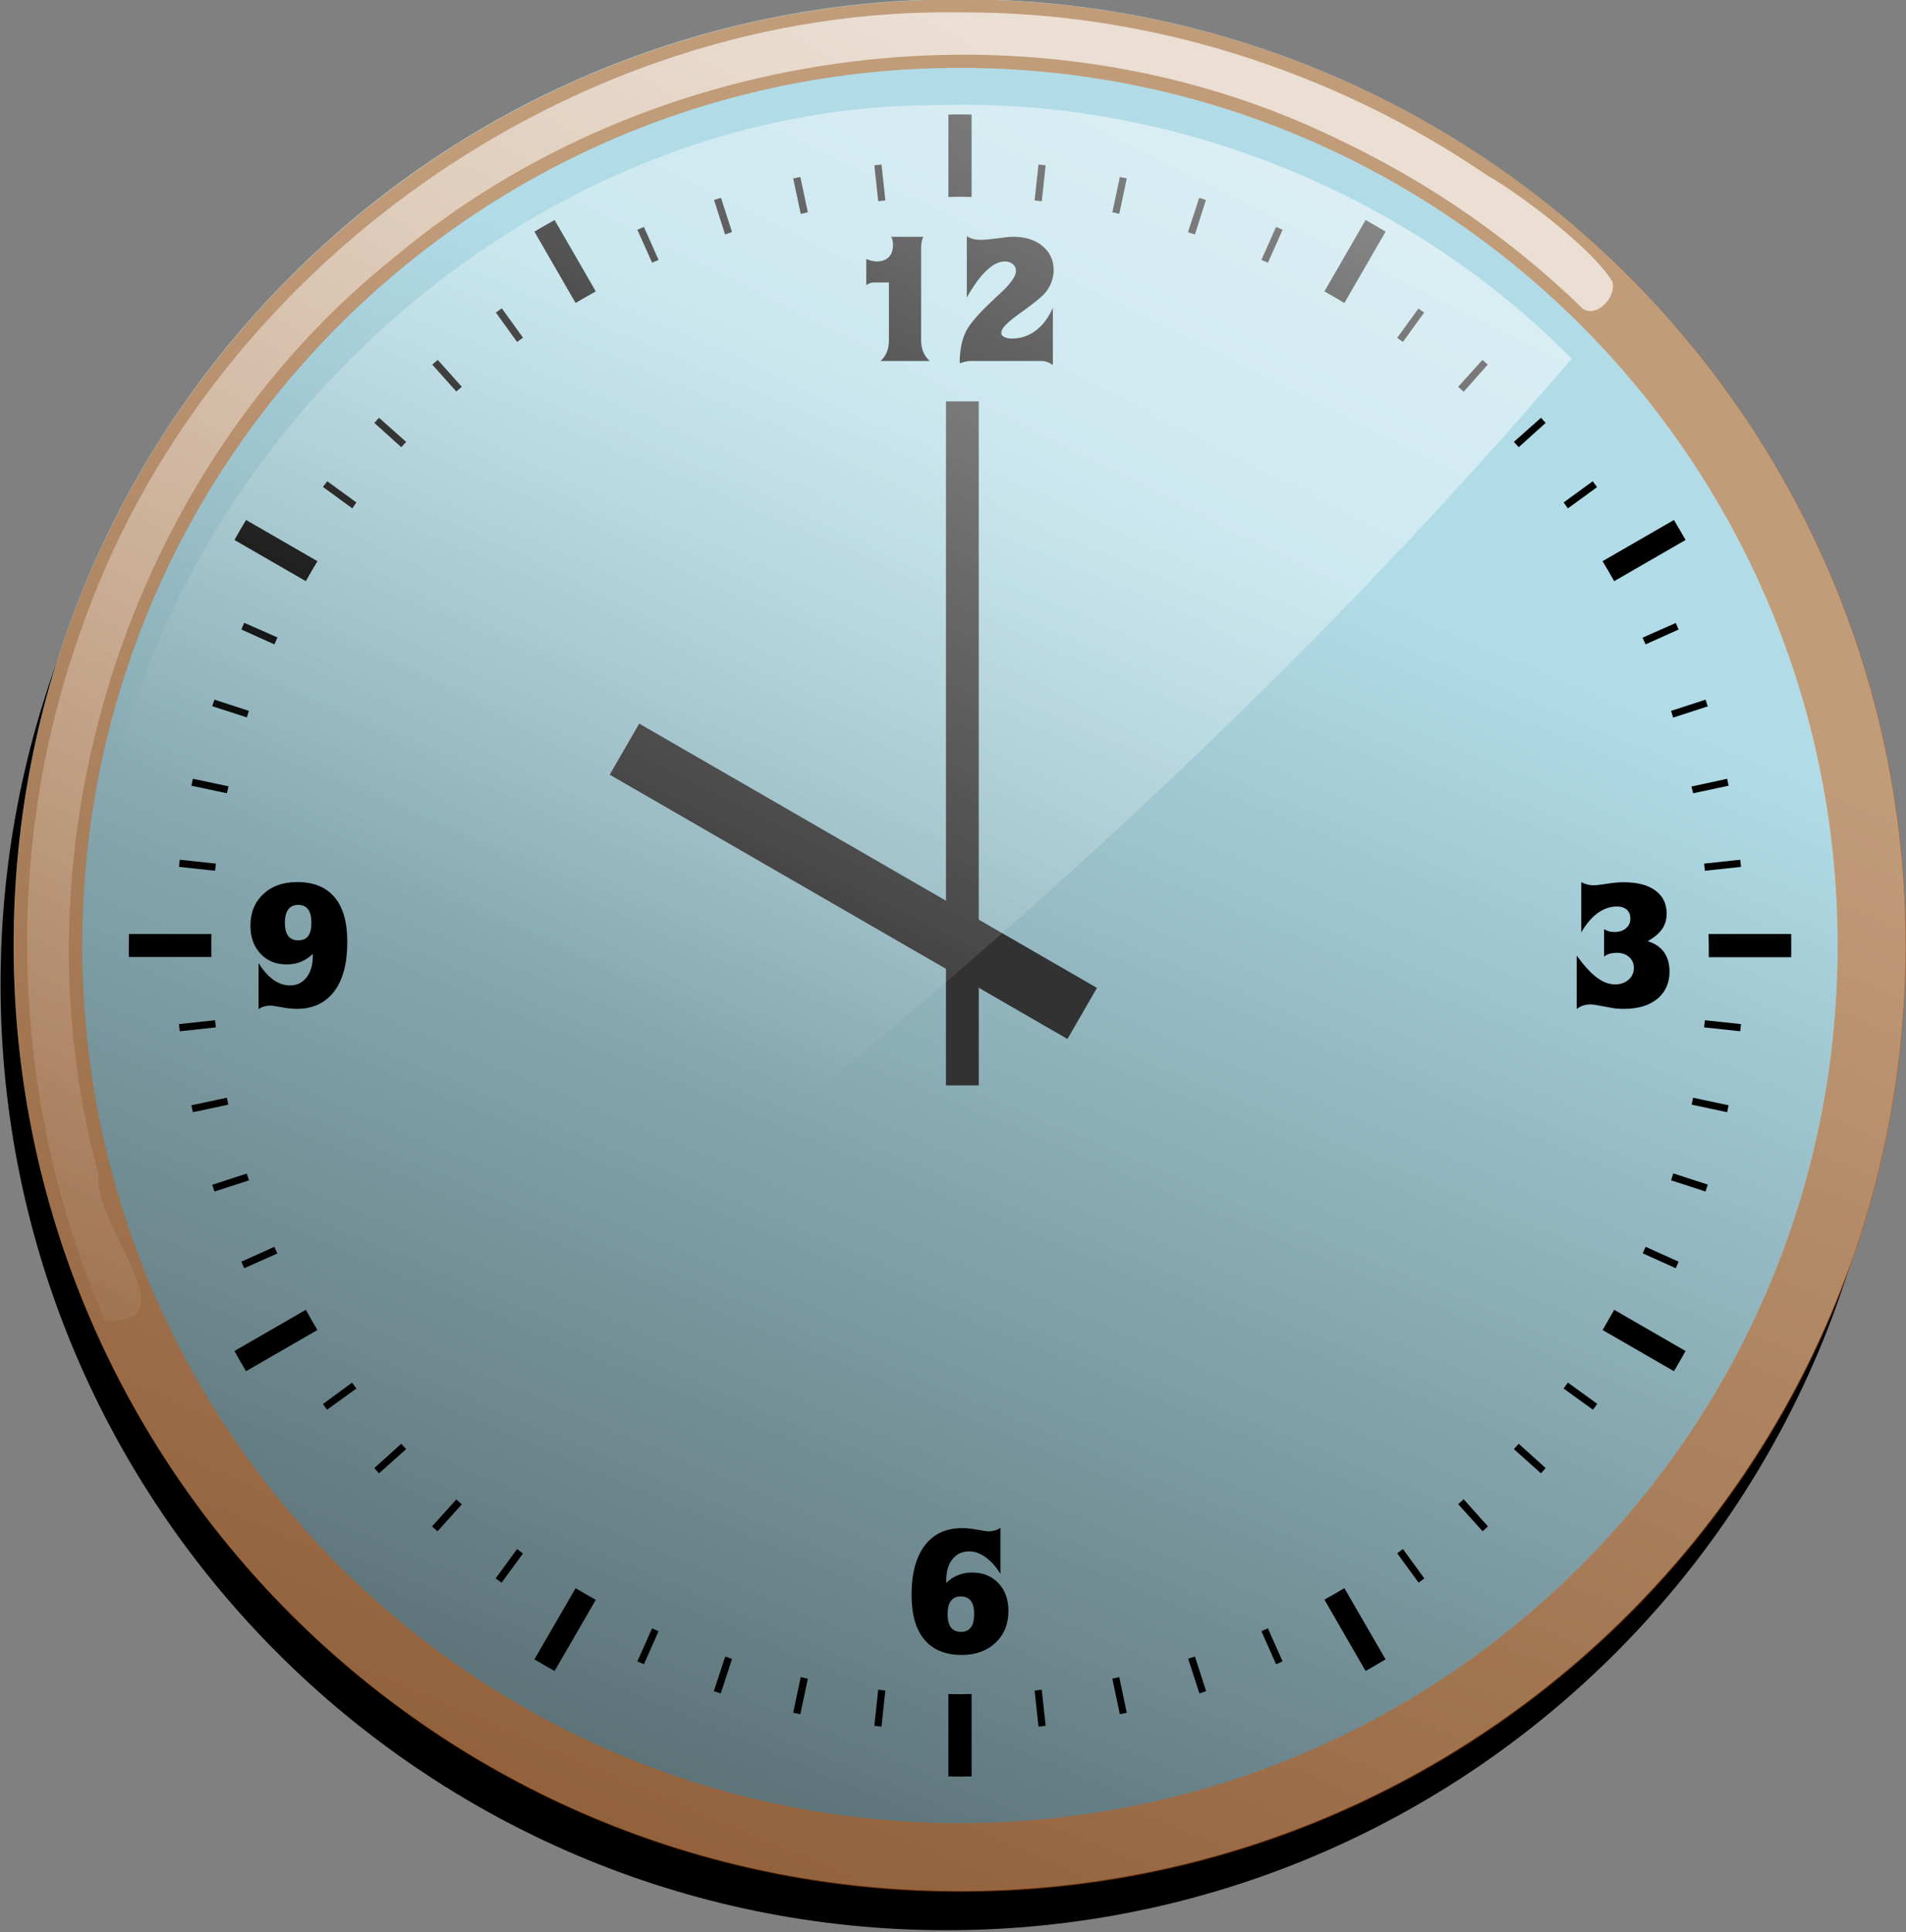 <?xml version="1.0" encoding="UTF-8" standalone="no"?>
<!-- Created with Inkscape (http://www.inkscape.org/) -->

<svg
   xmlns:dc="http://purl.org/dc/elements/1.1/"
   xmlns:cc="http://creativecommons.org/ns#"
   xmlns:rdf="http://www.w3.org/1999/02/22-rdf-syntax-ns#"
   xmlns:svg="http://www.w3.org/2000/svg"
   xmlns="http://www.w3.org/2000/svg"
   xmlns:xlink="http://www.w3.org/1999/xlink"
   xmlns:sodipodi="http://sodipodi.sourceforge.net/DTD/sodipodi-0.dtd"
   xmlns:inkscape="http://www.inkscape.org/namespaces/inkscape"
   width="486.317"
   height="492.979"
   id="svg5421"
   version="1.1"
   inkscape:version="0.48.4 r9939"
   sodipodi:docname="clock 10.svg">
  <rect width="100%" height="100%" fill="#808080" stroke="none"/>
  <defs
     id="defs3">
    <linearGradient
       inkscape:collect="always"
       xlink:href="#linearGradient4530"
       id="linearGradient5139"
       gradientUnits="userSpaceOnUse"
       x1="362.069"
       y1="201.673"
       x2="250.143"
       y2="464.58" />
    <linearGradient
       inkscape:collect="always"
       id="linearGradient4530">
      <stop
         style="stop-color:#b1dce7;stop-opacity:1;"
         offset="0"
         id="stop4532" />
      <stop
         style="stop-color:#485a5e;stop-opacity:1"
         offset="1"
         id="stop4534" />
    </linearGradient>
    <linearGradient
       inkscape:collect="always"
       xlink:href="#linearGradient4551"
       id="linearGradient5141"
       gradientUnits="userSpaceOnUse"
       gradientTransform="translate(-31.429,-37.143)"
       x1="295.714"
       y1="123.791"
       x2="165"
       y2="344.505" />
    <linearGradient
       inkscape:collect="always"
       id="linearGradient4551">
      <stop
         style="stop-color:#ffffff;stop-opacity:1;"
         offset="0"
         id="stop4553" />
      <stop
         style="stop-color:#ffffff;stop-opacity:0;"
         offset="1"
         id="stop4555" />
    </linearGradient>
    <linearGradient
       inkscape:collect="always"
       xlink:href="#linearGradient4138"
       id="linearGradient5143"
       gradientUnits="userSpaceOnUse"
       gradientTransform="matrix(0.906,0,0,0.906,-3.839,-12.546)"
       x1="392.143"
       y1="86.648"
       x2="285.714"
       y2="298.791" />
    <linearGradient
       inkscape:collect="always"
       id="linearGradient4138">
      <stop
         style="stop-color:#ffffff;stop-opacity:1;"
         offset="0"
         id="stop4140" />
      <stop
         style="stop-color:#ffffff;stop-opacity:0;"
         offset="1"
         id="stop4142" />
    </linearGradient>
    <linearGradient
       y2="298.791"
       x2="285.714"
       y1="86.648"
       x1="392.143"
       gradientTransform="matrix(0.906,0,0,0.906,-3.839,-12.546)"
       gradientUnits="userSpaceOnUse"
       id="linearGradient5459"
       xlink:href="#linearGradient4138"
       inkscape:collect="always" />
    <linearGradient
       inkscape:collect="always"
       xlink:href="#linearGradient4530-7"
       id="linearGradient5139-1"
       gradientUnits="userSpaceOnUse"
       x1="362.069"
       y1="201.673"
       x2="250.143"
       y2="464.58" />
    <linearGradient
       inkscape:collect="always"
       id="linearGradient4530-7">
      <stop
         style="stop-color:#b1dce7;stop-opacity:1;"
         offset="0"
         id="stop4532-4" />
      <stop
         style="stop-color:#485a5e;stop-opacity:1"
         offset="1"
         id="stop4534-0" />
    </linearGradient>
    <linearGradient
       inkscape:collect="always"
       xlink:href="#linearGradient4551-4"
       id="linearGradient5141-9"
       gradientUnits="userSpaceOnUse"
       gradientTransform="translate(-31.429,-37.143)"
       x1="295.714"
       y1="123.791"
       x2="165"
       y2="344.505" />
    <linearGradient
       inkscape:collect="always"
       id="linearGradient4551-4">
      <stop
         style="stop-color:#ffffff;stop-opacity:1;"
         offset="0"
         id="stop4553-8" />
      <stop
         style="stop-color:#ffffff;stop-opacity:0;"
         offset="1"
         id="stop4555-8" />
    </linearGradient>
    <linearGradient
       inkscape:collect="always"
       xlink:href="#linearGradient4138-4"
       id="linearGradient5143-2"
       gradientUnits="userSpaceOnUse"
       gradientTransform="matrix(0.906,0,0,0.906,-3.839,-12.546)"
       x1="392.143"
       y1="86.648"
       x2="285.714"
       y2="298.791" />
    <linearGradient
       inkscape:collect="always"
       id="linearGradient4138-4">
      <stop
         style="stop-color:#ffffff;stop-opacity:1;"
         offset="0"
         id="stop4140-5" />
      <stop
         style="stop-color:#ffffff;stop-opacity:0;"
         offset="1"
         id="stop4142-5" />
    </linearGradient>
    <linearGradient
       y2="298.791"
       x2="285.714"
       y1="86.648"
       x1="392.143"
       gradientTransform="matrix(0.906,0,0,0.906,-3.839,-12.546)"
       gradientUnits="userSpaceOnUse"
       id="linearGradient5544"
       xlink:href="#linearGradient4138-4"
       inkscape:collect="always" />
    <linearGradient
       inkscape:collect="always"
       xlink:href="#linearGradient4530-1"
       id="linearGradient5211"
       gradientUnits="userSpaceOnUse"
       x1="362.069"
       y1="201.673"
       x2="250.143"
       y2="464.58" />
    <linearGradient
       inkscape:collect="always"
       id="linearGradient4530-1">
      <stop
         style="stop-color:#b1dce7;stop-opacity:1;"
         offset="0"
         id="stop4532-7" />
      <stop
         style="stop-color:#485a5e;stop-opacity:1"
         offset="1"
         id="stop4534-4" />
    </linearGradient>
    <linearGradient
       inkscape:collect="always"
       xlink:href="#linearGradient4551-0"
       id="linearGradient5213"
       gradientUnits="userSpaceOnUse"
       gradientTransform="translate(-567.646,279.146)"
       x1="295.714"
       y1="123.791"
       x2="165"
       y2="344.505" />
    <linearGradient
       inkscape:collect="always"
       id="linearGradient4551-0">
      <stop
         style="stop-color:#ffffff;stop-opacity:1;"
         offset="0"
         id="stop4553-9" />
      <stop
         style="stop-color:#ffffff;stop-opacity:0;"
         offset="1"
         id="stop4555-4" />
    </linearGradient>
    <linearGradient
       inkscape:collect="always"
       xlink:href="#linearGradient4138-8"
       id="linearGradient5215"
       gradientUnits="userSpaceOnUse"
       gradientTransform="matrix(0.906,0,0,0.906,-540.057,303.742)"
       x1="392.143"
       y1="86.648"
       x2="285.714"
       y2="298.791" />
    <linearGradient
       inkscape:collect="always"
       id="linearGradient4138-8">
      <stop
         style="stop-color:#ffffff;stop-opacity:1;"
         offset="0"
         id="stop4140-8" />
      <stop
         style="stop-color:#ffffff;stop-opacity:0;"
         offset="1"
         id="stop4142-2" />
    </linearGradient>
    <linearGradient
       y2="298.791"
       x2="285.714"
       y1="86.648"
       x1="392.143"
       gradientTransform="matrix(0.906,0,0,0.906,-540.057,303.742)"
       gradientUnits="userSpaceOnUse"
       id="linearGradient6105"
       xlink:href="#linearGradient4138-8"
       inkscape:collect="always" />
  </defs>
  <sodipodi:namedview
     inkscape:document-units="mm"
     id="base"
     pagecolor="#ffffff"
     bordercolor="#666666"
     borderopacity="1.0"
     inkscape:pageopacity="0.0"
     inkscape:pageshadow="2"
     inkscape:zoom="0.24748737"
     inkscape:cx="-166.18003"
     inkscape:cy="531.70237"
     inkscape:current-layer="layer1"
     showgrid="false"
     units="mm"
     fit-margin-top="0"
     fit-margin-left="0"
     fit-margin-right="0"
     fit-margin-bottom="0"
     inkscape:window-width="1366"
     inkscape:window-height="706"
     inkscape:window-x="-8"
     inkscape:window-y="-8"
     inkscape:window-maximized="1" />
  <g
     inkscape:label="Layer 1"
     inkscape:groupmode="layer"
     id="layer1"
     transform="translate(-471.154,-512.377)">
    <g
       id="g5193"
       transform="matrix(1.665,0,0,1.665,1171.251,-147.995)">
      <path
         transform="matrix(0.906,0,0,0.906,-542.057,309.742)"
         d="m 454.286,262.362 c 0,88.366 -71.634,160 -160,160 -88.366,0 -160,-71.634 -160,-160 0,-88.366 71.634,-160 160,-160 88.366,0 160,71.634 160,160 z"
         sodipodi:ry="160"
         sodipodi:rx="160"
         sodipodi:cy="262.36218"
         sodipodi:cx="294.28571"
         id="path4721"
         style="color:#000000;fill:#000000;fill-opacity:1;fill-rule:nonzero;stroke:none;stroke-width:2.7;marker:none;visibility:visible;display:inline;overflow:visible;enable-background:accumulate"
         sodipodi:type="arc" />
      <path
         sodipodi:type="arc"
         style="color:#000000;fill:url(#linearGradient5211);fill-opacity:1;fill-rule:nonzero;stroke:none;stroke-width:2.7;marker:none;visibility:visible;display:inline;overflow:visible;enable-background:accumulate"
         id="path4723"
         sodipodi:cx="294.28571"
         sodipodi:cy="262.36218"
         sodipodi:rx="160"
         sodipodi:ry="160"
         d="m 454.286,262.362 c 0,88.366 -71.634,160 -160,160 -88.366,0 -160,-71.634 -160,-160 0,-88.366 71.634,-160 160,-160 88.366,0 160,71.634 160,160 z"
         transform="matrix(0.906,0,0,0.906,-540.057,303.742)" />
      <path
         inkscape:connector-curvature="0"
         style="font-size:medium;font-style:normal;font-variant:normal;font-weight:normal;font-stretch:normal;text-indent:0;text-align:start;text-decoration:none;line-height:normal;letter-spacing:normal;word-spacing:normal;text-transform:none;direction:ltr;block-progression:tb;writing-mode:lr-tb;text-anchor:start;baseline-shift:baseline;color:#000000;fill:#000000;fill-opacity:1;stroke:none;stroke-width:4.452;marker:none;visibility:visible;display:inline;overflow:visible;enable-background:accumulate;font-family:Sans;-inkscape-font-specification:Sans"
         d="m -273.365,414.146 c -0.597,0 -1.187,0.023 -1.781,0.031 l 0,12.625 c 0.592,-0.009 1.187,-0.031 1.781,-0.031 0.594,0 1.189,0.022 1.781,0.031 l 0,-12.625 c -0.595,-0.008 -1.185,-0.031 -1.781,-0.031 z m -12.031,7.687 c -0.367,0.036 -0.728,0.085 -1.094,0.125 l 0.594,5.5 c 0.362,-0.039 0.731,-0.089 1.094,-0.125 l -0.594,-5.5 z m 24.062,0 -0.594,5.5 c 0.363,0.036 0.732,0.086 1.094,0.125 l 0.594,-5.5 c -0.366,-0.04 -0.727,-0.089 -1.094,-0.125 z m -36.5,1.906 c -0.366,0.076 -0.729,0.14 -1.094,0.219 l 1.156,5.438 c 0.367,-0.08 0.726,-0.174 1.094,-0.25 l -1.156,-5.406 z m 48.969,0 -1.156,5.406 c 0.358,0.074 0.706,0.173 1.062,0.25 l 1.156,-5.438 c -0.355,-0.077 -0.706,-0.145 -1.062,-0.219 z m -61.125,3.188 c -0.358,0.114 -0.706,0.226 -1.062,0.344 l 1.688,5.281 c 0.359,-0.119 0.702,-0.26 1.062,-0.375 l -1.688,-5.25 z m 73.281,0 -1.719,5.281 c 0.357,0.114 0.707,0.226 1.062,0.344 l 1.688,-5.281 c -0.347,-0.115 -0.683,-0.232 -1.031,-0.344 z m -98.781,3.406 c -1.038,0.581 -2.074,1.172 -3.094,1.781 l 6.312,10.938 c 1.016,-0.609 2.057,-1.203 3.094,-1.781 l -6.312,-10.938 z m 124.281,0 -6.312,10.938 c 1.028,0.574 2.054,1.176 3.062,1.781 l 6.312,-10.938 c -1.012,-0.605 -2.033,-1.204 -3.062,-1.781 z m -110.594,1.062 c -0.332,0.146 -0.67,0.289 -1,0.438 l 2.25,5.031 c 0.328,-0.148 0.67,-0.261 1,-0.406 l -2.25,-5.062 z m 96.875,0 -2.25,5.062 c 0.33,0.145 0.672,0.258 1,0.406 l 2.25,-5.031 c -0.33,-0.149 -0.668,-0.291 -1,-0.438 z m -118.656,12.469 c -0.301,0.217 -0.607,0.437 -0.906,0.656 l 3.25,4.5 c 0.301,-0.222 0.603,-0.437 0.906,-0.656 l -3.25,-4.5 z m 140.469,0.031 -3.25,4.5 c 0.292,0.21 0.585,0.412 0.875,0.625 l 3.25,-4.5 c -0.287,-0.211 -0.586,-0.416 -0.875,-0.625 z m -150.281,7.875 c -0.276,0.247 -0.57,0.47 -0.844,0.719 l 3.688,4.125 c 0.274,-0.249 0.568,-0.472 0.844,-0.719 l -3.688,-4.125 z m 160.094,0 -3.719,4.125 c 0.281,0.251 0.565,0.496 0.844,0.75 l 3.688,-4.156 c -0.268,-0.244 -0.542,-0.477 -0.812,-0.719 z m -169.094,8.875 c -0.239,0.263 -0.482,0.517 -0.719,0.781 l 4.125,3.719 c 0.244,-0.274 0.503,-0.541 0.75,-0.812 l -4.156,-3.688 z m 178.062,0 -4.156,3.688 c 0.247,0.272 0.506,0.539 0.75,0.812 l 4.125,-3.719 c -0.236,-0.265 -0.48,-0.519 -0.719,-0.781 z m -186,9.719 c -0.215,0.292 -0.444,0.581 -0.656,0.875 l 4.5,3.281 c 0.213,-0.296 0.409,-0.612 0.625,-0.906 l -4.469,-3.25 z m 193.938,0 -4.469,3.25 c 0.22,0.299 0.44,0.605 0.656,0.906 l 4.469,-3.25 c -0.217,-0.301 -0.436,-0.607 -0.656,-0.906 z m -206.375,5.938 c -0.607,1.017 -1.202,2.027 -1.781,3.062 l 10.938,6.312 c 0.576,-1.033 1.174,-2.05 1.781,-3.062 l -10.938,-6.312 z m 218.812,0 -10.938,6.312 c 0.607,1.013 1.205,2.03 1.781,3.062 l 10.938,-6.312 c -0.58,-1.035 -1.174,-2.045 -1.781,-3.062 z m -219.094,15.75 c -0.153,0.339 -0.288,0.691 -0.438,1.031 l 5.062,2.281 c 0.155,-0.353 0.31,-0.711 0.469,-1.062 l -5.094,-2.25 z m 219.375,0.031 -5.094,2.25 c 0.155,0.343 0.317,0.687 0.469,1.031 l 5.062,-2.281 c -0.146,-0.332 -0.289,-0.67 -0.438,-1 z m -223.938,11.75 c -0.111,0.338 -0.235,0.661 -0.344,1 l 5.312,1.719 c 0.106,-0.332 0.204,-0.669 0.312,-1 l -5.281,-1.719 z m 228.5,0 -5.281,1.719 c 0.112,0.34 0.204,0.69 0.312,1.031 l 5.312,-1.719 c -0.111,-0.349 -0.229,-0.684 -0.344,-1.031 z m -231.812,12.125 c -0.077,0.355 -0.145,0.706 -0.219,1.062 l 5.438,1.156 c 0.074,-0.358 0.173,-0.706 0.25,-1.062 l -5.469,-1.156 z m 235.125,0 -5.469,1.188 c 0.075,0.347 0.178,0.683 0.25,1.031 l 5.438,-1.156 c -0.074,-0.356 -0.142,-0.708 -0.219,-1.062 z m -237.125,12.406 c -0.04,0.366 -0.088,0.727 -0.125,1.094 l 5.531,0.594 c 0.036,-0.363 0.086,-0.731 0.125,-1.094 l -5.531,-0.594 z m 239.125,0 -5.531,0.594 c 0.04,0.362 0.089,0.73 0.125,1.094 l 5.531,-0.594 c -0.036,-0.367 -0.085,-0.728 -0.125,-1.094 z m -246.906,11.375 c -0.018,1.185 -0.047,2.345 -0.031,3.531 l 12.656,0 c -0.017,-1.183 -0.019,-2.351 0,-3.531 l -12.625,0 z m 242.062,0 c 0.017,1.189 0.051,2.375 0.031,3.562 l 12.625,0 c 0.018,-1.187 0.015,-2.374 0,-3.562 l -12.656,0 z m -228.875,13.219 -5.531,0.594 c 0.036,0.367 0.085,0.728 0.125,1.094 l 5.531,-0.594 c -0.039,-0.363 -0.089,-0.73 -0.125,-1.094 z m 228.312,0 c -0.036,0.364 -0.086,0.731 -0.125,1.094 l 5.531,0.594 c 0.04,-0.366 0.089,-0.727 0.125,-1.094 l -5.531,-0.594 z m -226.5,11.875 -5.438,1.156 c 0.074,0.356 0.142,0.708 0.219,1.062 l 5.438,-1.156 c -0.077,-0.355 -0.145,-0.707 -0.219,-1.062 z m 224.688,0 c -0.073,0.356 -0.142,0.708 -0.219,1.062 l 5.438,1.156 c 0.077,-0.355 0.145,-0.706 0.219,-1.062 l -5.438,-1.156 z m -3.031,11.594 c -0.114,0.357 -0.226,0.707 -0.344,1.062 l 5.281,1.719 c 0.118,-0.357 0.229,-0.704 0.344,-1.062 l -5.281,-1.719 z m -218.625,0.031 -5.281,1.719 c 0.111,0.349 0.229,0.684 0.344,1.031 l 5.312,-1.719 c -0.115,-0.35 -0.263,-0.68 -0.375,-1.031 z m 4.25,11.219 -5.062,2.281 c 0.146,0.332 0.289,0.67 0.438,1 l 5.062,-2.25 c -0.153,-0.339 -0.288,-0.69 -0.438,-1.031 z m 210.125,0 c -0.146,0.332 -0.288,0.67 -0.438,1 l 5.062,2.281 c 0.149,-0.33 0.291,-0.668 0.438,-1 l -5.062,-2.281 z m -205.312,9.656 -10.938,6.312 c 0.581,1.037 1.172,2.075 1.781,3.094 l 10.938,-6.312 c -0.611,-1.019 -1.202,-2.055 -1.781,-3.094 z m 200.5,0 c -0.58,1.039 -1.171,2.075 -1.781,3.094 l 10.938,6.312 c 0.609,-1.019 1.2,-2.056 1.781,-3.094 l -10.938,-6.312 z m -193.406,11.156 -4.469,3.281 c 0.209,0.289 0.414,0.588 0.625,0.875 l 4.5,-3.25 c -0.222,-0.301 -0.438,-0.603 -0.656,-0.906 z m 186.312,0 c -0.219,0.304 -0.435,0.605 -0.656,0.906 l 4.5,3.25 c 0.22,-0.299 0.439,-0.605 0.656,-0.906 l -4.5,-3.25 z m -178.781,9.375 -4.125,3.719 c 0.242,0.271 0.475,0.544 0.719,0.812 l 4.156,-3.719 c -0.247,-0.271 -0.506,-0.539 -0.75,-0.812 z m 171.25,0 c -0.244,0.274 -0.503,0.541 -0.75,0.812 l 4.156,3.719 c 0.244,-0.268 0.477,-0.542 0.719,-0.812 l -4.125,-3.719 z m -8.438,8.5 c -0.277,0.252 -0.564,0.501 -0.844,0.75 l 3.75,4.156 c 0.276,-0.246 0.539,-0.501 0.812,-0.75 l -3.719,-4.156 z m -154.375,0.031 -3.719,4.125 c 0.279,0.254 0.562,0.499 0.844,0.75 l 3.719,-4.125 c -0.279,-0.249 -0.567,-0.498 -0.844,-0.75 z m 9.312,7.594 -3.281,4.5 c 0.299,0.22 0.605,0.439 0.906,0.656 l 3.281,-4.469 c -0.309,-0.222 -0.6,-0.462 -0.906,-0.688 z m 135.75,0 c -0.295,0.217 -0.578,0.442 -0.875,0.656 l 3.281,4.5 c 0.294,-0.212 0.583,-0.441 0.875,-0.656 l -3.281,-4.5 z m -126.781,6 -6.312,10.906 c 1.019,0.609 2.056,1.2 3.094,1.781 l 6.312,-10.906 c -1.039,-0.58 -2.075,-1.171 -3.094,-1.781 z m 117.812,0 c -1.006,0.603 -2.036,1.177 -3.062,1.75 l 6.312,10.938 c 1.029,-0.577 2.051,-1.177 3.062,-1.781 l -6.312,-10.906 z m -106.094,6.156 -2.25,5.062 c 0.33,0.149 0.668,0.291 1,0.438 l 2.25,-5.062 c -0.332,-0.146 -0.67,-0.288 -1,-0.438 z m 94.375,0 c -0.33,0.149 -0.668,0.291 -1,0.438 l 2.25,5.062 c 0.332,-0.146 0.67,-0.289 1,-0.438 l -2.25,-5.062 z m -83.156,4.312 -1.75,5.312 c 0.357,0.118 0.704,0.229 1.062,0.344 l 1.719,-5.281 c -0.351,-0.112 -0.682,-0.26 -1.031,-0.375 z m 71.969,0 c -0.346,0.114 -0.683,0.233 -1.031,0.344 l 1.719,5.312 c 0.349,-0.112 0.684,-0.229 1.031,-0.344 l -1.719,-5.312 z m -60.406,3.156 -1.156,5.469 c 0.365,0.079 0.728,0.143 1.094,0.219 l 1.156,-5.438 c -0.368,-0.076 -0.727,-0.171 -1.094,-0.25 z m 48.812,0 c -0.357,0.077 -0.705,0.176 -1.062,0.25 l 1.156,5.438 c 0.356,-0.074 0.708,-0.142 1.062,-0.219 l -1.156,-5.469 z m -36.938,1.938 -0.594,5.531 c 0.366,0.04 0.727,0.089 1.094,0.125 l 0.594,-5.531 c -0.364,-0.036 -0.731,-0.086 -1.094,-0.125 z m 25.062,0 c -0.363,0.039 -0.73,0.089 -1.094,0.125 l 0.594,5.531 c 0.367,-0.036 0.728,-0.085 1.094,-0.125 l -0.594,-5.531 z m -14.312,0.656 0,12.625 c 0.595,0.008 1.185,0.031 1.781,0.031 0.597,0 1.187,-0.023 1.781,-0.031 l 0,-12.625 c -0.592,0.009 -1.187,0.031 -1.781,0.031 -0.594,0 -1.189,-0.022 -1.781,-0.031 z"
         id="path4725" />
      <path
         style="font-size:26.899px;font-style:normal;font-weight:normal;line-height:125%;letter-spacing:0px;word-spacing:0px;fill:#000000;fill-opacity:1;stroke:none;font-family:Sans"
         d="m -283.75,272.812 0,9.406 c 1.016,-1.813 2.024,-3.192 3,-4.125 0.976,-0.933 1.919,-1.406 2.812,-1.406 0.543,2e-5 0.948,0.152 1.25,0.406 0.302,0.254 0.469,0.607 0.469,1.062 -10e-6,0.823 -0.874,2.023 -2.625,3.625 l -0.531,0.469 -0.344,0.344 c -2.233,2.075 -3.627,3.702 -4.188,4.875 -0.289,0.604 -0.53,1.297 -0.688,2.094 -0.079,0.429 -0.144,0.862 -0.188,1.312 -0.044,0.451 -0.062,0.933 -0.062,1.406 l 0.906,-0.25 0.594,-0.094 11.094,0 c 0.298,0 0.609,0.069 0.906,0.188 0.298,0.118 0.545,0.262 0.781,0.438 l 0,-8.781 c -0.674,1.532 -1.539,2.686 -2.625,3.5 -1.086,0.814 -2.308,1.219 -3.656,1.219 -0.49,0 -0.885,-0.084 -1.188,-0.25 -0.302,-0.166 -0.438,-0.362 -0.438,-0.625 -10e-6,-0.306 0.168,-0.655 0.531,-1.062 0.363,-0.407 1.018,-0.965 1.938,-1.656 l 1,-0.719 c 1.392,-0.998 2.418,-1.825 3.031,-2.438 0.499,-0.517 0.862,-1.084 1.125,-1.719 0.263,-0.635 0.406,-1.308 0.406,-2 -2e-5,-1.515 -0.558,-2.733 -1.688,-3.688 -1.13,-0.954 -2.621,-1.437 -4.469,-1.438 -0.622,2e-5 -1.49,0.092 -2.594,0.25 -0.552,0.079 -1.043,0.121 -1.438,0.156 -0.394,0.035 -0.701,0.062 -0.938,0.062 -0.412,2e-5 -0.793,-0.037 -1.188,-0.125 -0.35,-0.096 -0.702,-0.245 -1,-0.438 z m -11.594,0.094 c 0.105,0.175 0.184,0.384 0.219,0.594 0.052,0.21 0.062,0.411 0.062,0.656 -10e-6,0.823 -0.223,1.45 -0.656,1.875 -0.433,0.425 -1.061,0.656 -1.875,0.656 -0.236,2e-5 -0.465,-0.041 -0.719,-0.094 -0.263,-0.07 -0.555,-0.167 -0.844,-0.281 l 0,4 c 0.201,-0.149 0.424,-0.251 0.625,-0.312 0.201,-0.061 0.323,-0.085 0.406,-0.094 0.083,-0.009 0.245,1e-5 0.438,0 l 2,0 0,8.844 c -10e-6,0.657 -0.089,1.261 -0.312,1.812 -0.223,0.552 -0.557,0.998 -0.969,1.375 l 7.531,0 c -0.447,-0.412 -0.785,-0.876 -1,-1.406 -0.215,-0.53 -0.313,-1.116 -0.312,-1.781 l 0,-14.031 c -10e-6,-0.447 0.032,-0.814 0.094,-1.094 0.061,-0.28 0.145,-0.526 0.25,-0.719 l -4.938,0 z m -91,98.875 c -2.18,2e-5 -3.918,0.622 -5.219,1.844 -1.3,1.222 -1.969,2.835 -1.969,4.875 0,1.751 0.534,3.191 1.562,4.281 1.029,1.09 2.354,1.625 4,1.625 0.779,10e-6 1.518,-0.13 2.188,-0.406 0.67,-0.276 1.27,-0.676 1.812,-1.219 l 0,0.344 c -10e-6,1.366 -0.33,2.467 -0.969,3.281 -0.639,0.814 -1.472,1.219 -2.531,1.219 -0.893,0 -1.744,-0.288 -2.562,-0.875 -0.819,-0.587 -1.576,-1.442 -2.25,-2.562 l 0,7.062 c 0.28,-0.184 0.569,-0.327 0.875,-0.406 0.306,-0.079 0.614,-0.125 0.938,-0.125 0.245,0 0.83,0.088 1.719,0.25 0.889,0.162 1.665,0.25 2.312,0.25 2.487,0 4.402,-0.906 5.75,-2.688 1.348,-1.782 2,-4.301 2,-7.594 -2e-5,-2.977 -0.628,-5.254 -1.938,-6.812 -1.309,-1.559 -3.223,-2.344 -5.719,-2.344 z m 196.75,0 0,7.719 c 0.762,-1.313 1.607,-2.308 2.531,-2.969 0.924,-0.661 1.896,-1 2.938,-1 0.657,2e-5 1.177,0.176 1.531,0.5 0.355,0.324 0.531,0.788 0.531,1.375 -1e-5,0.604 -0.232,1.088 -0.688,1.469 -0.455,0.381 -1.032,0.563 -1.75,0.562 -0.166,10e-6 -0.315,-0.014 -0.438,-0.031 -0.123,-0.018 -0.266,-0.028 -0.406,-0.062 -0.28,-0.096 -0.522,-0.221 -0.75,-0.344 l 0,4.188 c 0.298,-0.193 0.591,-0.354 0.906,-0.438 0.315,-0.083 0.672,-0.125 1.031,-0.125 0.797,10e-6 1.425,0.227 1.906,0.656 0.482,0.429 0.719,0.973 0.719,1.656 -1e-5,0.727 -0.265,1.34 -0.812,1.812 -0.547,0.473 -1.239,0.719 -2.062,0.719 -0.946,0 -1.889,-0.371 -2.812,-1.062 -0.924,-0.692 -1.942,-1.803 -3.062,-3.344 l 0,8.188 c 0.298,-0.245 0.614,-0.426 0.938,-0.531 0.184,-0.07 0.383,-0.099 0.562,-0.125 0.179,-0.026 0.361,-0.062 0.562,-0.062 0.359,0 1.117,0.116 2.281,0.344 0.595,0.123 1.13,0.229 1.594,0.281 0.464,0.052 0.887,0.062 1.281,0.062 2.154,0 3.868,-0.498 5.125,-1.531 1.256,-1.033 1.875,-2.445 1.875,-4.188 -2e-5,-1.182 -0.279,-2.172 -0.844,-2.969 -0.565,-0.797 -1.405,-1.346 -2.5,-1.688 1.007,-0.56 1.755,-1.192 2.219,-1.875 0.464,-0.683 0.687,-1.459 0.688,-2.344 -2e-5,-1.515 -0.585,-2.713 -1.75,-3.562 -1.165,-0.849 -2.791,-1.25 -4.875,-1.25 -0.385,2e-5 -0.781,0.019 -1.219,0.062 -0.438,0.044 -0.907,0.109 -1.406,0.188 -1.024,0.158 -1.647,0.219 -1.875,0.219 -0.368,2e-5 -0.712,-0.042 -1.031,-0.125 -0.32,-0.083 -0.64,-0.2 -0.938,-0.375 z m -196.625,3.5 c 0.674,2e-5 1.19,0.223 1.531,0.688 0.341,0.464 0.5,1.161 0.5,2.062 -10e-6,0.902 -0.159,1.585 -0.5,2.031 -0.342,0.447 -0.843,0.656 -1.5,0.656 -0.683,10e-6 -1.221,-0.232 -1.562,-0.688 -0.342,-0.455 -0.5,-1.129 -0.5,-2.031 -10e-6,-0.902 0.185,-1.576 0.531,-2.031 0.346,-0.455 0.843,-0.687 1.5,-0.688 z m 107.625,95.469 c -0.289,0.184 -0.604,0.327 -0.906,0.406 -0.302,0.079 -0.6,0.125 -0.906,0.125 -0.254,2e-5 -0.826,-0.088 -1.719,-0.25 -0.893,-0.162 -1.665,-0.25 -2.312,-0.25 -2.478,2e-5 -4.397,0.879 -5.75,2.656 -1.353,1.778 -2.031,4.319 -2.031,7.594 0,2.995 0.66,5.281 1.969,6.844 1.309,1.563 3.223,2.344 5.719,2.344 2.172,0 3.883,-0.64 5.188,-1.875 1.305,-1.235 1.969,-2.844 1.969,-4.875 -2e-5,-1.751 -0.507,-3.169 -1.531,-4.25 -1.024,-1.081 -2.363,-1.625 -4,-1.625 -0.42,10e-6 -0.793,0.024 -1.156,0.094 -0.363,0.07 -0.73,0.181 -1.062,0.312 -0.665,0.271 -1.247,0.653 -1.781,1.188 l 0,-0.375 c -10e-6,-1.357 0.298,-2.44 0.938,-3.25 0.639,-0.81 1.517,-1.219 2.594,-1.219 0.867,2e-5 1.681,0.32 2.5,0.906 0.819,0.587 1.598,1.433 2.281,2.562 l 0,-7.062 z m -6.094,10.5 c 0.683,10e-6 1.212,0.228 1.562,0.688 0.35,0.46 0.5,1.138 0.5,2.031 -10e-6,0.902 -0.154,1.58 -0.5,2.031 -0.346,0.451 -0.843,0.688 -1.5,0.688 -0.683,0 -1.217,-0.228 -1.562,-0.688 -0.346,-0.46 -0.5,-1.147 -0.5,-2.031 -10e-6,-0.911 0.159,-1.58 0.5,-2.031 0.341,-0.451 0.843,-0.687 1.5,-0.688 z"
         transform="translate(11.429,160)"
         id="text4727"
         inkscape:connector-curvature="0" />
      <path
         style="color:#000000;fill:#323232;fill-opacity:1;fill-rule:nonzero;stroke:none;stroke-width:3.558;marker:none;visibility:visible;display:inline;overflow:visible;enable-background:accumulate"
         d="m -275.516,458.125 5.025,0 0,104.812 -5.025,0 z"
         id="path4743"
         inkscape:connector-curvature="0" />
      <path
         inkscape:connector-curvature="0"
         id="path4745"
         d="m -327.043,515.332 4.52,-7.829 70.146,40.499 -4.52,7.829 z"
         style="color:#000000;fill:#323232;fill-opacity:1;fill-rule:nonzero;stroke:none;stroke-width:3.558;marker:none;visibility:visible;display:inline;overflow:visible;enable-background:accumulate" />
      <path
         inkscape:connector-curvature="0"
         style="opacity:0.474;color:#000000;fill:#d45500;fill-opacity:1;fill-rule:nonzero;stroke:none;stroke-width:2.7;marker:none;visibility:visible;display:inline;overflow:visible;enable-background:accumulate"
         d="m -273.365,396.521 c -80.081,0 -145,64.919 -145,145 0,80.081 64.919,145 145,145 80.081,0 145,-64.919 145,-145 0,-80.081 -64.919,-145 -145,-145 z m 0,10.5 c 74.279,0 134.5,60.22 134.5,134.5 0,74.279 -60.221,134.469 -134.5,134.469 -74.279,0 -134.5,-60.189 -134.5,-134.469 0,-74.279 60.221,-134.5 134.5,-134.5 z"
         id="path4747" />
      <path
         style="opacity:0.671;color:#000000;fill:url(#linearGradient5213);fill-opacity:1;fill-rule:nonzero;stroke:none;stroke-width:2.7;marker:none;visibility:visible;display:inline;overflow:visible;enable-background:accumulate"
         d="m -273.178,398.521 c -59.168,-1.038 -115.957,39.288 -135.073,95.196 -12.067,33.902 -10.455,72.308 3.854,105.273 13.425,0.674 -1.949,-14.764 -0.978,-22.36 -13.756,-50.345 4.364,-107.768 45.195,-140.481 39.609,-33.278 98.729,-40.901 145.223,-17.964 13.668,6.519 26.276,15.267 37.132,25.828 2.244,1.239 5.077,-1.983 4.431,-4.225 -2.574,-4.532 -13.587,-13.129 -19.201,-16.303 -23.572,-16.086 -52.009,-25.097 -80.583,-24.964 z"
         id="path4749"
         inkscape:connector-curvature="0"
         sodipodi:nodetypes="cccccccccc" />
      <path
         style="opacity:0.699;color:#000000;fill:url(#linearGradient6105);fill-opacity:1;fill-rule:nonzero;stroke:none;stroke-width:2.7;marker:none;visibility:visible;display:inline;overflow:visible;enable-background:accumulate"
         d="m -276.763,412.747 c -71.702,-0.227 -135.465,67.853 -128.782,139.656 1.462,26.57 10.788,52.89 27.508,73.709 72.419,-50.398 140.951,-107.313 198.412,-174.538 -25.222,-25.515 -61.26,-40.007 -97.139,-38.827 z"
         id="path4751"
         inkscape:connector-curvature="0" />
    </g>
  </g>
</svg>
